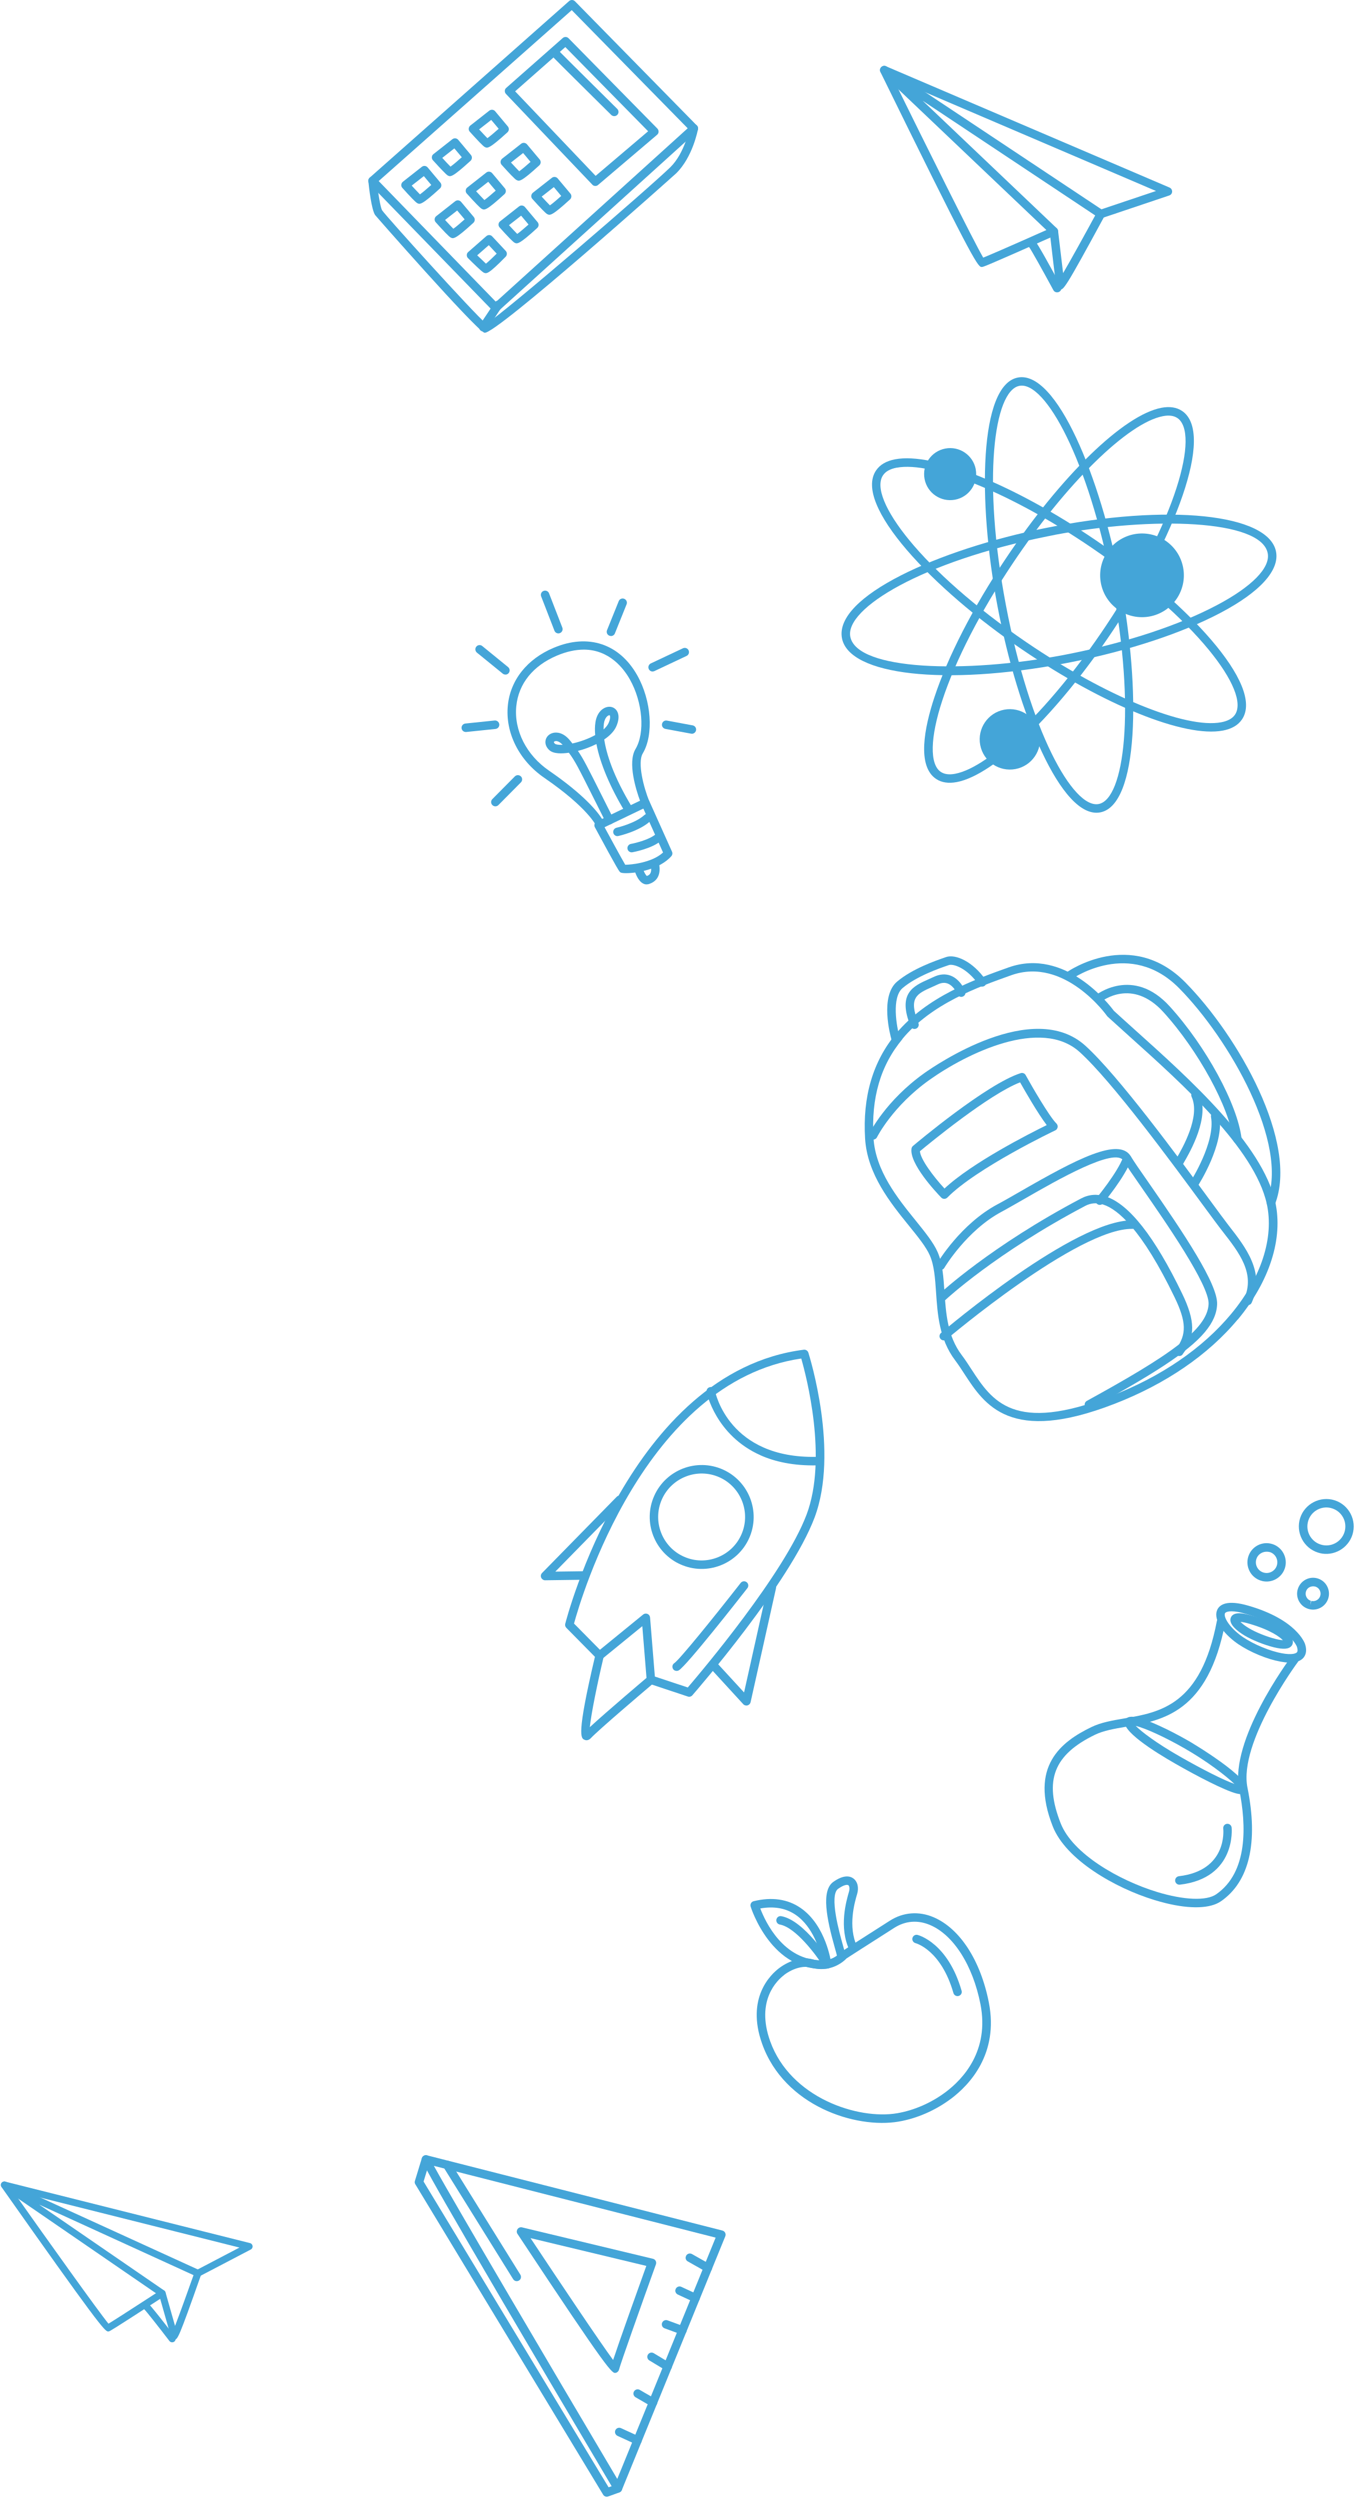 <?xml version="1.0" encoding="UTF-8"?> <svg xmlns="http://www.w3.org/2000/svg" width="483" height="890" viewBox="0 0 483 890" fill="none"> <path d="M338.681 747.554C333.187 751.667 326.575 754.556 320.07 755.655C304.791 758.261 279.39 750.107 271.485 728.003C265.6 711.554 274.622 703.17 277.529 700.99C281.393 698.083 286.09 696.86 289.511 697.87C293.57 699.058 296.531 697.729 298.303 696.399C299.03 695.867 299.42 695.407 299.42 695.407C299.508 695.3 299.632 695.194 299.739 695.123C299.739 695.123 304.507 692.021 316.986 684.08C321.754 681.049 327.284 680.624 332.566 682.875C341.925 686.898 349.281 698.243 352.223 713.238C355.822 731.566 345.293 742.609 338.699 747.554H338.681ZM279.337 703.418C276.855 705.28 269.145 712.494 274.321 726.993C281.57 747.271 305.677 755.052 319.556 752.677C325.6 751.649 331.733 748.973 336.856 745.126C342.882 740.606 352.507 730.538 349.228 713.823C346.516 700.015 339.656 689.22 331.343 685.658C326.947 683.779 322.534 684.116 318.581 686.615C307.449 693.705 302.468 696.931 301.529 697.534C301.281 697.799 300.802 698.278 300.076 698.81C298.179 700.228 294.173 702.373 288.625 700.76C286.551 700.157 282.864 700.742 279.319 703.401L279.337 703.418Z" fill="#44A5D8"></path> <path d="M304.897 695.247C304.897 695.247 304.738 695.354 304.649 695.407C303.905 695.761 303.001 695.46 302.629 694.698C298.658 686.473 301.494 676.866 302.416 673.729C302.735 672.648 302.54 671.744 302.185 671.46C301.849 671.212 300.697 671.212 298.569 672.718C298.552 672.718 298.534 672.736 298.516 672.754C295.273 675.182 299.03 688.547 300.271 692.943C300.838 694.981 301.069 695.815 301.104 696.346C301.157 697.179 300.502 697.888 299.668 697.924C298.835 697.959 298.126 697.339 298.091 696.506C298.055 696.187 297.701 694.964 297.364 693.776C294.457 683.425 292.419 673.427 296.815 670.272C300.502 667.667 302.735 668.163 303.94 669.032C305.447 670.113 305.996 672.293 305.305 674.597C304.454 677.469 301.884 686.225 305.341 693.404C305.66 694.06 305.465 694.84 304.88 695.265L304.897 695.247Z" fill="#44A5D8"></path> <path d="M295.52 700.849C295.29 701.008 295.024 701.115 294.74 701.15C274.817 702.905 267.443 679.312 267.372 679.064C267.248 678.657 267.302 678.231 267.496 677.877C267.709 677.504 268.046 677.256 268.454 677.15C274.923 675.572 280.542 676.388 285.151 679.543C294.244 685.782 296.034 698.881 296.105 699.431C296.158 699.838 296.034 700.246 295.786 700.565C295.698 700.671 295.609 700.76 295.52 700.831V700.849ZM270.811 679.738C272.619 684.506 279.089 698.332 292.808 698.208C292.046 694.68 289.653 686.296 283.432 682.024C279.957 679.631 275.703 678.869 270.811 679.738Z" fill="#44A5D8"></path> <path d="M295.52 700.831C295.52 700.831 295.449 700.884 295.414 700.902C294.705 701.345 293.766 701.132 293.322 700.423C290.929 696.612 283.485 686.473 277.76 685.463C276.944 685.321 276.395 684.523 276.537 683.708C276.678 682.893 277.458 682.343 278.274 682.485C286.48 683.938 295.485 698.225 295.857 698.828C296.283 699.501 296.105 700.37 295.485 700.831H295.52Z" fill="#44A5D8"></path> <path d="M341.96 710.65C341.819 710.757 341.659 710.845 341.482 710.898C340.684 711.129 339.833 710.668 339.603 709.853C335.243 694.68 326.468 692.181 326.096 692.092C325.299 691.879 324.802 691.064 325.015 690.248C325.228 689.451 326.025 688.955 326.841 689.167C327.284 689.274 337.635 692.074 342.51 709.037C342.705 709.658 342.457 710.296 341.96 710.668V710.65Z" fill="#44A5D8"></path> <path d="M150.204 768.955C150.257 768.529 150.488 768.139 150.842 767.891C151.197 767.643 151.64 767.572 152.065 767.661L257.318 794.461C257.744 794.568 258.098 794.851 258.293 795.241C258.488 795.631 258.506 796.092 258.346 796.5L221.495 886.881C221.283 887.413 220.786 887.767 220.201 887.821C219.634 887.856 219.085 887.572 218.801 887.094C149.956 770.957 150.115 769.61 150.204 768.955ZM254.908 796.978L154.547 771.418C161.85 784.677 195.74 842.231 219.865 882.928L254.908 796.978Z" fill="#44A5D8"></path> <path d="M184.095 794.621C184.131 794.373 184.201 794.142 184.361 793.93C184.715 793.416 185.354 793.185 185.956 793.327L232.574 804.512C232.999 804.618 233.354 804.884 233.549 805.256C233.761 805.628 233.779 806.089 233.637 806.497C228.55 820.642 220.875 842.267 220.538 843.862C220.414 844.429 219.953 844.996 219.368 845.12C218.039 845.44 217.366 845.599 184.325 795.649C184.113 795.348 184.042 794.993 184.077 794.639L184.095 794.621ZM230.216 807.046L188.97 797.156C199.534 813.091 213.661 834.148 218.394 840.565C220.662 833.705 226.813 816.494 230.216 807.046Z" fill="#44A5D8"></path> <path d="M219.067 866.035C219.067 865.875 219.121 865.734 219.192 865.574C219.528 864.812 220.432 864.493 221.195 864.83L227.717 867.825C228.48 868.18 228.816 869.066 228.462 869.828C228.125 870.59 227.221 870.909 226.459 870.573L219.936 867.577C219.333 867.293 218.997 866.655 219.067 866.035Z" fill="#44A5D8"></path> <path d="M225.626 852.352C225.643 852.157 225.714 851.962 225.821 851.767C226.246 851.04 227.168 850.792 227.895 851.217L233.372 854.39C234.098 854.815 234.347 855.737 233.921 856.446C233.496 857.173 232.574 857.421 231.847 856.996L226.37 853.823C225.838 853.504 225.555 852.919 225.626 852.334V852.352Z" fill="#44A5D8"></path> <path d="M230.571 839.252C230.588 839.04 230.659 838.845 230.783 838.65C231.209 837.941 232.148 837.71 232.857 838.136L238.6 841.592C239.327 842.017 239.557 842.957 239.114 843.666C238.689 844.375 237.75 844.605 237.041 844.18L231.298 840.723C230.766 840.404 230.5 839.819 230.571 839.252Z" fill="#44A5D8"></path> <path d="M235.747 827.678C235.747 827.572 235.782 827.448 235.835 827.342C236.119 826.562 236.988 826.154 237.767 826.438L243.599 828.582C244.379 828.866 244.787 829.717 244.503 830.514C244.202 831.294 243.351 831.702 242.553 831.418L236.722 829.274C236.048 829.026 235.658 828.37 235.747 827.678Z" fill="#44A5D8"></path> <path d="M240.567 815.696C240.585 815.537 240.621 815.395 240.692 815.235C241.046 814.473 241.95 814.154 242.695 814.509L248.384 817.15C249.147 817.504 249.483 818.391 249.111 819.153C248.757 819.915 247.853 820.234 247.108 819.879L241.418 817.238C240.816 816.955 240.479 816.317 240.55 815.696H240.567Z" fill="#44A5D8"></path> <path d="M244.237 803.961C244.255 803.766 244.326 803.571 244.414 803.394C244.822 802.667 245.744 802.419 246.47 802.827L252.887 806.443C253.614 806.85 253.88 807.772 253.454 808.499C253.046 809.225 252.125 809.491 251.398 809.066L244.981 805.45C244.432 805.149 244.148 804.546 244.219 803.961H244.237Z" fill="#44A5D8"></path> <path d="M157.755 770.886C157.808 770.443 158.056 770.036 158.464 769.787C159.173 769.344 160.095 769.575 160.538 770.266L185.353 810.183C185.779 810.892 185.584 811.832 184.857 812.257C184.148 812.7 183.226 812.488 182.783 811.779L157.968 771.879C157.773 771.578 157.702 771.241 157.755 770.904V770.886Z" fill="#44A5D8"></path> <path d="M147.74 777.036C147.74 777.036 147.776 776.859 147.793 776.771L150.257 768.688C150.505 767.89 151.338 767.447 152.136 767.678C152.934 767.926 153.395 768.777 153.146 769.574L150.878 777.001L216.78 885.906L219.581 884.895C220.361 884.612 221.229 885.019 221.513 885.799C221.797 886.579 221.389 887.448 220.609 887.731L216.639 889.167C215.965 889.415 215.203 889.149 214.831 888.529L147.935 777.976C147.758 777.692 147.687 777.356 147.722 777.019L147.74 777.036Z" fill="#44A5D8"></path> <path d="M175.821 110.919C175.715 110.848 175.609 110.777 175.502 110.671L131.614 65.471C131.331 65.17 131.171 64.78 131.189 64.355C131.189 63.947 131.384 63.557 131.685 63.273L202.711 0.384C203.313 -0.148 204.217 -0.13 204.802 0.455L248.212 44.697C248.495 44.981 248.655 45.389 248.655 45.796C248.655 46.204 248.46 46.594 248.158 46.877L177.594 110.742C177.097 111.185 176.371 111.256 175.803 110.919H175.821ZM134.893 64.496L176.654 107.516L244.95 45.69L203.65 3.61L134.876 64.496H134.893Z" fill="#44A5D8"></path> <path d="M211.29 66.02C211.166 65.95 211.06 65.861 210.971 65.754L180.235 33.477C179.952 33.175 179.792 32.785 179.81 32.36C179.81 31.952 180.005 31.562 180.324 31.297L200.442 13.553C201.045 13.022 201.949 13.039 202.516 13.624L234.156 45.796C234.439 46.097 234.599 46.505 234.581 46.93C234.581 47.356 234.368 47.746 234.049 48.011L213.027 65.879C212.531 66.304 211.822 66.357 211.272 66.02H211.29ZM183.497 32.537L212.159 62.635L230.859 46.753L201.364 16.762L183.497 32.52V32.537Z" fill="#44A5D8"></path> <path d="M218.043 41.188C217.936 41.117 217.83 41.046 217.741 40.957C216.962 40.177 198.421 21.849 196.861 20.201C196.294 19.598 196.312 18.641 196.914 18.056C197.517 17.489 198.474 17.489 199.059 18.109C200.583 19.722 219.691 38.6 219.869 38.795C220.453 39.38 220.471 40.337 219.869 40.922C219.372 41.418 218.61 41.507 218.025 41.152L218.043 41.188Z" fill="#44A5D8"></path> <path d="M172.577 52.301C172.01 51.964 170.255 50.156 167.331 46.913C167.047 46.594 166.905 46.186 166.958 45.778C166.994 45.37 167.206 44.981 167.526 44.715L174.279 39.415C174.917 38.919 175.839 38.989 176.37 39.627L180.89 45.034C181.404 45.654 181.351 46.576 180.749 47.125C174.19 53.117 173.605 52.815 172.701 52.372C172.666 52.372 172.613 52.337 172.595 52.301H172.577ZM170.663 46.097C171.797 47.338 172.932 48.526 173.605 49.217C174.509 48.561 176.105 47.232 177.629 45.867L174.97 42.712L170.645 46.097H170.663Z" fill="#44A5D8"></path> <path d="M183.922 64.09C183.354 63.753 181.582 61.945 178.675 58.701C178.391 58.4 178.267 57.974 178.303 57.567C178.338 57.159 178.551 56.769 178.87 56.503L185.623 51.203C186.261 50.689 187.183 50.795 187.715 51.416L192.235 56.804C192.749 57.425 192.696 58.346 192.093 58.896C185.552 64.887 184.95 64.586 184.046 64.143C184.01 64.143 183.957 64.09 183.922 64.072V64.09ZM182.007 57.886C183.142 59.126 184.276 60.314 184.95 61.005C185.854 60.349 187.449 59.02 188.973 57.655L186.332 54.5L182.007 57.886Z" fill="#44A5D8"></path> <path d="M194.858 76.23C194.29 75.894 192.518 74.086 189.611 70.842C189.327 70.54 189.186 70.115 189.239 69.707C189.274 69.3 189.487 68.91 189.806 68.644L196.559 63.344C197.197 62.848 198.119 62.919 198.651 63.557L203.171 68.945C203.685 69.566 203.632 70.487 203.029 71.037C196.489 77.028 195.886 76.727 194.964 76.284C194.929 76.284 194.875 76.23 194.858 76.213V76.23ZM192.943 70.026C194.078 71.267 195.212 72.473 195.886 73.146C196.79 72.508 198.385 71.161 199.909 69.796L197.268 66.641L192.943 70.026Z" fill="#44A5D8"></path> <path d="M159.443 62.457C158.876 62.121 157.121 60.295 154.197 57.069C153.913 56.75 153.789 56.342 153.824 55.934C153.86 55.509 154.055 55.137 154.392 54.889L161.127 49.589C161.765 49.093 162.687 49.181 163.219 49.801L167.739 55.19C168.253 55.81 168.2 56.732 167.597 57.282C161.039 63.273 160.454 62.989 159.532 62.528C159.496 62.528 159.443 62.493 159.426 62.475L159.443 62.457ZM157.529 56.236C158.663 57.477 159.798 58.682 160.471 59.355C161.375 58.7 162.971 57.37 164.495 56.005L161.836 52.85L157.529 56.236Z" fill="#44A5D8"></path> <path d="M171.514 74.334C170.947 73.997 169.175 72.189 166.268 68.945C165.984 68.644 165.842 68.219 165.895 67.811C165.931 67.386 166.126 67.013 166.463 66.765L173.216 61.465C173.854 60.951 174.776 61.058 175.308 61.678L179.828 67.067C180.342 67.687 180.288 68.609 179.686 69.158C173.145 75.149 172.542 74.866 171.638 74.405C171.603 74.405 171.55 74.369 171.514 74.334ZM169.6 68.13C170.734 69.371 171.869 70.576 172.542 71.25C173.446 70.594 175.042 69.264 176.566 67.9L173.907 64.745L169.582 68.13H169.6Z" fill="#44A5D8"></path> <path d="M183.213 86.404C182.646 86.068 180.873 84.26 177.966 81.016C177.683 80.715 177.541 80.289 177.576 79.882C177.612 79.456 177.807 79.084 178.144 78.818L184.879 73.518C185.517 73.004 186.439 73.11 186.971 73.731L191.491 79.119C192.005 79.74 191.952 80.661 191.349 81.211C184.808 87.202 184.206 86.901 183.302 86.458C183.266 86.458 183.213 86.404 183.178 86.387L183.213 86.404ZM181.299 80.201C182.433 81.441 183.568 82.647 184.241 83.32C185.145 82.664 186.74 81.335 188.265 79.97L185.624 76.815L181.299 80.201Z" fill="#44A5D8"></path> <path d="M148.56 72.314C147.993 71.977 146.22 70.169 143.313 66.925C143.03 66.606 142.888 66.199 142.941 65.791C142.976 65.365 143.189 64.993 143.508 64.727L150.244 59.428C150.882 58.913 151.804 59.002 152.335 59.64L156.855 65.029C157.369 65.649 157.316 66.571 156.714 67.12C150.155 73.112 149.553 72.828 148.649 72.367C148.613 72.367 148.56 72.314 148.542 72.314H148.56ZM146.646 66.11C147.78 67.351 148.914 68.556 149.588 69.23C150.492 68.574 152.087 67.244 153.612 65.88L150.971 62.724L146.646 66.11Z" fill="#44A5D8"></path> <path d="M160.453 84.561C159.886 84.224 158.113 82.416 155.206 79.173C154.923 78.871 154.781 78.446 154.817 78.038C154.852 77.613 155.065 77.24 155.401 76.975L162.137 71.675C162.775 71.178 163.697 71.267 164.229 71.888L168.749 77.276C169.263 77.896 169.209 78.818 168.607 79.368C162.066 85.359 161.463 85.057 160.56 84.614C160.524 84.614 160.471 84.579 160.435 84.543L160.453 84.561ZM158.539 78.357C159.673 79.598 160.808 80.803 161.481 81.477C162.385 80.839 163.98 79.492 165.505 78.127L162.846 74.972L158.521 78.357H158.539Z" fill="#44A5D8"></path> <path d="M172.135 96.988C171.319 96.51 168.394 93.62 166.71 91.954C166.409 91.671 166.25 91.263 166.267 90.837C166.267 90.43 166.462 90.022 166.781 89.756L173.233 84.102C173.854 83.57 174.776 83.588 175.325 84.208L180.129 89.349C180.678 89.933 180.678 90.855 180.111 91.44C173.907 97.786 173.287 97.52 172.365 97.13L172.135 97.006V96.988ZM169.99 90.944C171.195 92.114 172.383 93.248 173.092 93.904C173.96 93.213 175.467 91.777 176.92 90.341L174.102 87.328L169.972 90.944H169.99Z" fill="#44A5D8"></path> <path d="M172.347 118.417C168.075 115.9 133.83 76.922 133.599 76.568C132.288 74.529 131.437 66.854 131.206 64.55C131.118 63.717 131.738 62.99 132.554 62.901C133.369 62.813 134.113 63.416 134.202 64.249C134.627 68.609 135.496 73.944 136.116 74.919C137.641 77.17 168.341 111.132 173.198 115.351C179.933 111.168 231.638 66.553 238.764 59.569C243.94 54.482 245.641 45.548 245.659 45.46C245.818 44.644 246.598 44.095 247.414 44.237C248.229 44.379 248.779 45.176 248.619 45.992C248.548 46.399 246.722 55.971 240.873 61.714C240.27 62.299 176.176 119.587 172.577 118.506C172.507 118.506 172.436 118.453 172.347 118.399V118.417Z" fill="#44A5D8"></path> <path d="M171.372 117.867C171.372 117.867 171.319 117.832 171.301 117.814C170.61 117.353 170.415 116.414 170.876 115.722L176.193 107.746C176.654 107.055 177.629 106.895 178.285 107.321C178.976 107.781 179.171 108.721 178.71 109.412L173.393 117.389C172.95 118.062 172.046 118.257 171.372 117.849V117.867Z" fill="#44A5D8"></path> <path d="M454.392 591.468C449.198 590.192 443.26 587.409 439.609 584.538C434.575 580.567 432.217 576.154 433.618 573.282C434.504 571.474 437.127 569.702 444.731 571.917C461.907 576.916 464.761 585.247 464.867 585.601C465.7 588.207 464.938 589.731 464.176 590.564C462.51 592.337 459.231 592.638 454.392 591.451V591.468ZM442.498 574.452C438.191 573.406 436.595 574.062 436.33 574.611C435.816 575.675 437.305 578.883 441.47 582.162C444.749 584.75 450.368 587.356 455.101 588.526C459.213 589.536 461.358 589.146 461.943 588.526C462.35 588.1 462.173 587.196 461.96 586.541C461.96 586.487 459.284 579.326 443.863 574.842C443.384 574.7 442.923 574.576 442.498 574.47V574.452Z" fill="#44A5D8"></path> <path d="M453.736 586.718C450.244 585.849 445.919 584.112 443.225 582.481C441.009 581.134 437.428 578.511 438.421 576.118C439.378 573.814 443.154 574.735 444.572 575.09C445.068 575.214 445.6 575.356 446.167 575.515C457.281 578.83 459.762 582.694 460.011 583.137C460.897 584.679 460.436 585.69 460.081 586.168C459.16 587.391 457.192 587.551 453.718 586.718H453.736ZM441.86 577.66C442.409 578.227 443.349 579.025 444.802 579.893C447.231 581.365 451.29 582.995 454.463 583.775C455.632 584.059 456.448 584.165 456.962 584.201C455.845 583.049 452.743 580.638 445.316 578.422C443.739 577.944 442.551 577.713 441.86 577.66Z" fill="#44A5D8"></path> <path d="M415.201 677.844C413.907 677.525 412.595 677.153 411.23 676.745C397.05 672.42 379.662 662.352 375 650.547C366.563 629.135 377.925 620.379 388.755 615.132C392.158 613.484 396.164 612.792 400.418 612.066C413.233 609.868 427.75 607.368 433.44 577.359C433.6 576.544 434.38 575.995 435.213 576.154C435.993 576.331 436.578 577.093 436.418 577.909C430.356 609.992 414.049 612.792 400.932 615.043C396.908 615.735 393.097 616.391 390.084 617.844C375.337 624.97 371.774 634.134 377.818 649.431C382.108 660.314 398.61 669.726 412.117 673.856C421.635 676.763 429.682 677.1 433.157 674.725C444.607 666.855 443.951 650.051 441.399 637.324C437.889 619.9 458.947 591.398 459.851 590.193C460.347 589.519 461.304 589.395 461.96 589.891C462.634 590.387 462.776 591.345 462.262 592.001C462.049 592.284 441.098 620.627 444.341 636.722C448.276 656.237 444.997 670.24 434.858 677.206C431.083 679.794 424.028 680.007 415.201 677.844Z" fill="#44A5D8"></path> <path d="M440.619 638.847C436.365 637.801 426.51 632.679 418.711 628.212C411.16 623.905 398.788 616.123 400.791 612.578C401.73 610.912 404.176 611.515 405.24 611.763C409.139 612.72 416.088 615.893 423.337 620.04C423.568 620.164 446.522 633.653 444.058 638.032C443.243 639.467 441.275 638.989 440.619 638.829V638.847ZM404.531 614.705C406.569 616.761 411.656 620.696 420.2 625.588C428.46 630.303 435.745 633.973 439.698 635.391C436.702 632.501 429.878 627.255 421.831 622.664C414.918 618.711 408.129 615.591 404.531 614.705Z" fill="#44A5D8"></path> <path d="M419.738 671.232C419.136 671.09 418.675 670.594 418.586 669.938C418.498 669.105 419.083 668.361 419.916 668.254C437.162 666.234 435.78 651.858 435.709 651.256C435.62 650.423 436.223 649.678 437.038 649.589C437.871 649.501 438.616 650.103 438.705 650.937C438.722 651.114 440.459 668.91 420.27 671.268C420.093 671.285 419.898 671.268 419.738 671.232Z" fill="#44A5D8"></path> <path d="M449.535 563.088C449.376 563.053 449.234 563.018 449.074 562.964C447.337 562.415 445.919 561.21 445.086 559.597C444.253 557.966 444.094 556.122 444.643 554.385C445.777 550.822 449.571 548.802 453.222 549.954C456.803 551.088 458.806 554.952 457.671 558.533C456.59 561.954 453.009 563.957 449.535 563.106V563.088ZM452.283 552.808C450.102 552.276 448.117 553.393 447.515 555.289C447.213 556.246 447.284 557.292 447.763 558.196C448.241 559.1 449.021 559.774 449.996 560.075L450.262 560.146C452.194 560.625 454.197 559.508 454.8 557.594C455.438 555.591 454.321 553.446 452.318 552.808C452.318 552.808 452.318 552.808 452.3 552.808H452.283Z" fill="#44A5D8"></path> <path d="M470.115 553.163C469.902 553.11 469.689 553.057 469.459 552.986C464.318 551.355 461.465 545.843 463.095 540.702C464.726 535.615 470.221 532.744 475.379 534.357C480.519 535.987 483.355 541.5 481.725 546.64C480.165 551.515 475.06 554.386 470.097 553.181L470.115 553.163ZM474.032 537.104C470.593 536.271 467.066 538.238 466.002 541.624C464.868 545.169 466.835 548.98 470.398 550.114C473.979 551.267 477.772 549.246 478.889 545.718C480.023 542.173 478.055 538.362 474.51 537.246C474.351 537.193 474.209 537.157 474.05 537.122L474.032 537.104Z" fill="#44A5D8"></path> <path d="M466.356 573.14C466.356 573.14 466.019 573.051 465.984 573.033C464.53 572.572 463.36 571.58 462.651 570.233C461.96 568.885 461.818 567.343 462.297 565.908C463.201 563.072 466.161 561.405 469.05 562.114C469.086 562.114 469.387 562.221 469.422 562.221C470.876 562.682 472.046 563.674 472.737 565.021C473.428 566.368 473.57 567.911 473.109 569.346C472.205 572.182 469.245 573.849 466.356 573.14ZM468.501 565.092C466.976 564.72 465.594 565.5 465.186 566.829C464.973 567.503 465.027 568.23 465.363 568.85C465.682 569.488 466.25 569.949 466.923 570.162L466.746 571.668L467.1 570.197C468.448 570.534 469.83 569.754 470.256 568.425C470.468 567.751 470.415 567.042 470.078 566.404C469.759 565.766 469.192 565.305 468.518 565.092H468.501Z" fill="#44A5D8"></path> <path d="M376.188 101.792C376.046 100.888 374.309 86.194 373.955 83.11L313.937 26.052C313.37 25.503 313.299 24.616 313.795 24.014C314.291 23.393 315.16 23.252 315.816 23.695L392.939 74.956C393.594 75.382 393.807 76.25 393.435 76.942C379.113 103.352 378.811 103.317 377.447 103.069C376.809 102.962 376.295 102.431 376.188 101.792ZM328.613 35.837L376.419 81.302C376.667 81.55 376.826 81.869 376.879 82.224C377.269 85.627 378.12 92.752 378.67 97.29C381.47 92.487 386.487 83.394 390.103 76.729L328.613 35.854V35.837Z" fill="#44A5D8"></path> <path d="M349.547 95.075C349.671 95.092 349.777 95.075 349.901 95.075C350.327 95.004 350.947 94.915 374.557 84.422L375.993 83.784C376.755 83.447 377.11 82.543 376.755 81.798C376.418 81.036 375.532 80.682 374.77 81.036L373.316 81.674C358.285 88.357 352.312 90.927 350.22 91.76C346.852 86.035 330.173 52.481 318.12 27.966L411.763 68.026L391.591 74.797C390.794 75.063 390.368 75.931 390.634 76.711C390.9 77.509 391.768 77.916 392.548 77.668L416.478 69.621C417.08 69.426 417.488 68.877 417.506 68.256C417.523 67.636 417.151 67.051 416.584 66.803L315.549 23.588C314.965 23.34 314.291 23.482 313.866 23.943C313.422 24.404 313.316 25.077 313.6 25.645C345.009 89.686 348.093 94.844 349.511 95.092L349.547 95.075Z" fill="#44A5D8"></path> <path d="M376.312 104.097C376.631 104.15 376.986 104.097 377.287 103.937C378.014 103.548 378.297 102.626 377.89 101.899C374.167 95.039 369.559 86.673 368.743 85.911C368.141 85.344 367.183 85.361 366.599 85.964C366.049 86.549 366.049 87.471 366.599 88.056C367.29 88.942 371.544 96.582 375.213 103.353C375.443 103.778 375.851 104.044 376.294 104.115L376.312 104.097Z" fill="#44A5D8"></path> <path d="M60.928 832.4C60.713 831.693 57.396 820.047 56.713 817.587L0.873 779.228C0.347 778.864 0.177 778.159 0.501 777.6C0.825 777.041 1.515 776.815 2.09 777.089L71.007 808.56C71.596 808.83 71.873 809.49 71.667 810.091C63.5 833.284 63.257 833.278 62.124 833.267C61.596 833.266 61.113 832.891 60.942 832.396L60.928 832.4ZM13.99 785.247L58.47 815.808C58.697 815.969 58.884 816.203 58.963 816.482C59.726 819.175 61.328 824.825 62.349 828.425C63.993 824.175 66.868 816.185 68.933 810.339L13.986 785.233L13.99 785.247Z" fill="#44A5D8"></path> <path d="M38.525 830.417C38.63 830.417 38.714 830.394 38.811 830.366C39.146 830.271 39.641 830.101 57.357 818.581L58.441 817.882C59.013 817.509 59.172 816.74 58.799 816.167C58.425 815.595 57.657 815.436 57.08 815.795L55.997 816.494C44.705 823.826 40.223 826.68 38.638 827.627C35.17 823.424 17.364 798.476 4.473 780.228L85.293 800.516L69.872 808.596C69.27 808.918 69.029 809.664 69.351 810.267C69.672 810.869 70.415 811.095 71.021 810.788L89.319 801.213C89.78 800.977 90.032 800.484 89.977 799.972C89.909 799.464 89.547 799.039 89.047 798.924L1.832 777.027C1.328 776.899 0.8 777.109 0.51 777.523C0.21 777.954 0.217 778.51 0.519 778.937C34.148 826.623 37.313 830.399 38.479 830.415L38.525 830.417Z" fill="#44A5D8"></path> <path d="M61.321 834.264C61.592 834.262 61.857 834.187 62.09 834.001C62.623 833.593 62.732 832.809 62.307 832.266C58.411 827.19 53.609 821.045 52.857 820.519C52.296 820.136 51.519 820.266 51.139 820.841C50.765 821.384 50.887 822.133 51.406 822.529C52.084 823.165 56.507 828.77 60.342 833.788C60.58 834.097 60.944 834.265 61.307 834.268L61.321 834.264Z" fill="#44A5D8"></path> <path d="M213.81 295.188C213.633 295.188 213.438 295.153 213.26 295.082C212.87 294.94 212.569 294.639 212.41 294.249C212.356 294.124 209.52 287.779 193.869 277.037C184.864 270.851 179.901 260.943 180.894 251.194C181.816 242.189 187.754 234.727 197.201 230.739C209.538 225.527 220.67 229.321 226.98 240.523C232.049 249.51 232.918 261.723 228.947 268.352C226.962 271.684 229.319 280.582 231.269 285.404C231.571 286.148 231.234 286.981 230.525 287.336L214.466 295.046C214.253 295.153 214.023 295.188 213.81 295.188ZM208.031 231.377C205.018 231.377 201.774 232.068 198.389 233.504C189.863 237.102 184.723 243.483 183.907 251.477C183.021 260.127 187.505 268.972 195.606 274.52C208.102 283.117 212.817 289.09 214.448 291.678L227.972 285.191C226.608 281.486 223.47 271.631 226.359 266.792C229.816 261.014 228.93 250.112 224.356 241.994C222.141 238.059 217.054 231.43 208.031 231.377Z" fill="#44A5D8"></path> <path d="M222.938 310.999C221.963 310.999 221.272 310.893 221.024 310.733C220.598 310.468 220.332 310.29 211.895 294.657C211.505 293.912 211.771 293.008 212.515 292.618C213.242 292.211 214.164 292.494 214.571 293.221C217.23 298.131 221.449 305.877 222.707 308.004C224.852 307.986 232.19 307.295 236.179 303.643L228.521 286.574C228.185 285.812 228.521 284.908 229.283 284.571C230.028 284.234 230.932 284.571 231.286 285.333L239.369 303.342C239.617 303.892 239.511 304.512 239.121 304.955C234.973 309.652 226.766 311.017 222.973 310.999H222.938Z" fill="#44A5D8"></path> <path d="M219.925 297.811C219.233 297.811 218.613 297.333 218.454 296.624C218.276 295.808 218.79 295.011 219.606 294.816C219.677 294.816 226.235 293.291 229.532 290.296C230.152 289.728 231.092 289.764 231.659 290.384C232.226 291.005 232.173 291.962 231.57 292.511C227.671 296.074 220.581 297.687 220.279 297.758C220.155 297.776 220.049 297.793 219.943 297.793L219.925 297.811Z" fill="#44A5D8"></path> <path d="M224.977 303.572C224.268 303.572 223.63 303.058 223.506 302.331C223.364 301.516 223.913 300.718 224.729 300.576C226.43 300.275 231.34 299.052 233.591 297.102C234.212 296.552 235.169 296.623 235.718 297.244C236.268 297.882 236.215 298.821 235.577 299.371C232.244 302.295 225.526 303.501 225.243 303.554C225.154 303.554 225.065 303.572 224.959 303.572H224.977Z" fill="#44A5D8"></path> <path d="M230.348 315.005C229.904 315.005 229.461 314.899 229.054 314.669C227.228 313.729 226.288 310.858 226.111 310.29C225.881 309.493 226.324 308.642 227.122 308.412C227.919 308.181 228.752 308.624 229 309.422C229.355 310.556 230.064 311.833 230.436 311.992C231.128 311.708 232.404 311.283 231.783 308.128C231.624 307.313 232.156 306.515 232.971 306.355C233.769 306.196 234.584 306.728 234.743 307.543C235.665 312.311 233.343 314.137 231.216 314.846C230.915 314.952 230.613 314.988 230.312 314.988L230.348 315.005Z" fill="#44A5D8"></path> <path d="M176.445 287.194C176.073 287.194 175.683 287.053 175.381 286.751C174.796 286.166 174.779 285.209 175.381 284.606L183.393 276.524C183.978 275.939 184.935 275.939 185.538 276.524C186.141 277.109 186.141 278.066 185.538 278.668L177.526 286.751C177.225 287.053 176.835 287.194 176.445 287.194Z" fill="#44A5D8"></path> <path d="M165.898 260.713C165.136 260.713 164.48 260.128 164.409 259.366C164.321 258.533 164.923 257.788 165.756 257.7L176.179 256.619C176.976 256.53 177.756 257.133 177.845 257.966C177.934 258.799 177.331 259.543 176.498 259.632L166.075 260.713C166.075 260.713 165.969 260.713 165.898 260.713Z" fill="#44A5D8"></path> <path d="M180.008 240.258C179.671 240.258 179.334 240.152 179.068 239.922L169.869 232.441C169.231 231.91 169.124 230.97 169.656 230.314C170.188 229.659 171.145 229.57 171.783 230.102L180.982 237.6C181.621 238.131 181.727 239.071 181.195 239.727C180.894 240.099 180.451 240.294 180.008 240.276V240.258Z" fill="#44A5D8"></path> <path d="M198.885 225.599C198.282 225.599 197.715 225.227 197.485 224.624L192.752 212.411C192.451 211.631 192.841 210.763 193.621 210.461C194.4 210.16 195.269 210.55 195.57 211.33L200.303 223.543C200.604 224.323 200.214 225.191 199.435 225.493C199.257 225.563 199.062 225.599 198.885 225.599Z" fill="#44A5D8"></path> <path d="M246.441 261.333C246.353 261.333 246.264 261.333 246.176 261.315L237.012 259.613C236.196 259.454 235.647 258.674 235.806 257.858C235.966 257.043 236.728 256.494 237.561 256.653L246.725 258.355C247.541 258.514 248.09 259.294 247.93 260.11C247.789 260.836 247.15 261.35 246.441 261.35V261.333Z" fill="#44A5D8"></path> <path d="M232.457 239.176C231.89 239.176 231.358 238.857 231.092 238.308C230.737 237.546 231.056 236.659 231.819 236.287L243.269 230.899C244.014 230.544 244.918 230.863 245.272 231.625C245.627 232.388 245.308 233.274 244.545 233.628L233.113 239.017C232.9 239.123 232.67 239.159 232.457 239.159V239.176Z" fill="#44A5D8"></path> <path d="M217.603 226.52C217.408 226.52 217.231 226.485 217.053 226.414C216.274 226.113 215.901 225.226 216.22 224.446L220.386 214.113C220.687 213.333 221.573 212.96 222.353 213.279C223.133 213.599 223.505 214.467 223.186 215.247L219.021 225.599C218.79 226.184 218.205 226.556 217.621 226.538L217.603 226.52Z" fill="#44A5D8"></path> <path d="M217.089 293.647C216.539 293.647 216.008 293.345 215.742 292.814L211.825 285.015C205.958 273.316 204.841 271.065 202.625 268.105C200.179 268.459 197.219 268.548 195.712 267.218C194.542 266.19 194.028 264.808 194.365 263.514C194.684 262.255 195.748 261.298 197.13 261.014C198.087 260.802 200.622 260.678 203.139 263.868C203.405 264.187 203.653 264.506 203.884 264.808C203.937 264.808 203.99 264.79 204.025 264.772C206.72 264.17 209.627 263.124 212.002 261.812C211.86 260.164 211.878 258.639 212.09 257.274C212.569 254.013 214.412 252.347 215.99 251.886C217.302 251.496 218.578 251.833 219.429 252.79C220.102 253.552 221.006 255.36 219.5 258.763C218.738 260.483 217.195 262.042 215.228 263.372C215.972 268.353 218.365 276.365 225.278 287.726C225.721 288.435 225.491 289.375 224.782 289.8C224.073 290.226 223.133 290.013 222.708 289.286C217.302 280.388 213.739 271.845 212.445 265.003C210.371 266.048 208.067 266.881 205.851 267.449C207.766 270.214 209.325 273.298 214.519 283.667L218.436 291.467C218.808 292.211 218.507 293.115 217.763 293.487C217.532 293.594 217.302 293.647 217.071 293.647H217.089ZM198.052 263.957C197.946 263.957 197.857 263.957 197.768 263.975C197.503 264.028 197.343 264.17 197.308 264.276C197.272 264.4 197.378 264.648 197.715 264.932C197.946 265.127 198.814 265.357 200.409 265.286C199.506 264.311 198.655 263.939 198.052 263.939V263.957ZM217.071 254.74C217.071 254.74 216.929 254.74 216.876 254.775C216.345 254.935 215.387 255.732 215.104 257.717C215.033 258.178 214.98 258.87 214.98 259.809C215.795 259.082 216.415 258.32 216.77 257.54C217.55 255.785 217.319 254.935 217.178 254.775C217.16 254.757 217.124 254.74 217.071 254.74Z" fill="#44A5D8"></path> <path d="M440.85 469.981C430.375 482.566 415.202 492.953 396.98 500.008C359.863 514.418 350.77 500.486 343.485 489.302C342.368 487.582 341.305 485.951 340.17 484.445C334.551 476.982 333.949 468.12 333.417 460.303C333.08 455.358 332.761 450.696 331.201 447.151C329.89 444.137 327.054 440.628 323.774 436.586C317.163 428.415 308.921 418.223 308.141 405.549C307.219 390.607 310.923 378.04 319.148 368.167C330.173 354.944 346.959 348.952 359.225 344.574C379.521 337.342 395.296 358.045 396.75 360.013C399.178 362.246 401.819 364.604 404.584 367.103C423.621 384.19 449.695 407.605 454.233 428.078C457.122 441.071 452.248 456.35 440.886 469.999L440.85 469.981ZM321.452 370.081C313.636 379.475 310.268 390.997 311.136 405.337C311.863 417.053 319.768 426.82 326.114 434.672C329.517 438.891 332.478 442.542 333.966 445.928C335.739 449.951 336.058 454.879 336.413 460.09C336.944 467.854 337.476 475.883 342.545 482.619C343.751 484.197 344.832 485.881 345.984 487.653C353.376 498.98 361.015 510.714 395.863 497.189C413.606 490.312 428.354 480.226 438.493 468.031C449.252 455.109 453.896 440.77 451.202 428.699C446.859 409.165 421.21 386.122 402.493 369.301C399.674 366.766 396.998 364.356 394.516 362.087C394.445 362.016 394.357 361.927 394.303 361.839C394.162 361.626 379.184 340.586 360.182 347.357C348.235 351.611 331.91 357.443 321.417 370.046L321.452 370.081Z" fill="#44A5D8"></path> <path d="M445.671 464.292C445.246 464.806 444.519 464.983 443.881 464.7C443.119 464.363 442.782 463.459 443.119 462.697C447.196 453.621 441.47 446.265 435.408 438.501C433.937 436.623 431.562 433.397 428.495 429.231C417.169 413.828 396.093 385.148 384.59 374.726C370.853 362.247 344.442 375.116 330.988 384.687C317.925 394.011 312.43 404.947 312.377 405.054C312.004 405.798 311.1 406.1 310.356 405.745C309.612 405.373 309.31 404.469 309.665 403.724C309.895 403.246 315.549 391.972 329.233 382.224C333.151 379.441 367.946 355.511 386.628 372.475C398.345 383.11 419.544 411.949 430.924 427.423C433.973 431.571 436.312 434.761 437.606 436.428C443.828 444.404 450.67 453.178 445.866 463.937C445.813 464.061 445.724 464.185 445.653 464.292H445.671Z" fill="#44A5D8"></path> <path d="M429.24 474.377C423.036 481.822 409.884 489.923 388.596 501.604C387.869 502.011 386.947 501.745 386.539 501.001C386.132 500.274 386.398 499.352 387.142 498.945C415.644 483.293 430.179 473.651 430.498 464.398C430.711 457.645 415.166 435.258 406.817 423.222C403.751 418.826 401.34 415.334 400.188 413.42C397.192 408.439 376.383 420.404 365.18 426.838C361.99 428.664 359.083 430.348 356.708 431.624C344.353 438.218 336.448 451.423 336.377 451.565C335.969 452.274 335.03 452.522 334.303 452.097C333.576 451.671 333.346 450.75 333.771 450.023C334.108 449.456 342.191 435.949 355.29 428.947C357.665 427.689 360.536 426.023 363.691 424.215C383.278 412.942 398.61 404.876 402.794 411.86C403.892 413.704 406.285 417.142 409.317 421.485C421.689 439.317 433.777 457.326 433.529 464.487C433.423 467.819 432.023 471.027 429.258 474.342L429.24 474.377Z" fill="#44A5D8"></path> <path d="M421.228 482.425C420.714 483.046 419.828 483.152 419.172 482.673C418.498 482.177 418.356 481.238 418.853 480.564C422.734 475.317 422.61 470.815 418.374 462.041C406.675 437.828 398.132 430.738 393.027 429.054C390.687 428.292 388.56 428.434 386.504 429.533C354.74 446.283 336.979 462.786 336.802 462.963C336.199 463.53 335.242 463.495 334.657 462.892C334.09 462.289 334.126 461.297 334.728 460.747C334.906 460.588 352.932 443.802 385.086 426.856C387.869 425.385 390.847 425.172 393.949 426.183C402.191 428.895 411.319 440.523 421.068 460.729C425.783 470.496 425.836 476.151 421.246 482.354C421.246 482.372 421.21 482.408 421.192 482.425H421.228Z" fill="#44A5D8"></path> <path d="M392.903 428.61C392.371 429.248 391.414 429.336 390.776 428.805C390.138 428.273 390.049 427.316 390.581 426.678C390.652 426.589 398.008 417.726 400.064 412.143C400.348 411.363 401.216 410.955 401.996 411.257C402.776 411.54 403.184 412.409 402.9 413.189C400.667 419.268 393.222 428.237 392.903 428.627V428.61Z" fill="#44A5D8"></path> <path d="M404.495 437.154C404.212 437.491 403.786 437.703 403.308 437.686C383.987 437.438 337.6 476.646 337.139 477.054C336.501 477.585 335.544 477.515 335.012 476.876C334.462 476.238 334.551 475.299 335.189 474.749C337.121 473.101 382.906 434.389 403.361 434.655C404.194 434.655 404.867 435.346 404.85 436.197C404.85 436.551 404.708 436.888 404.495 437.154Z" fill="#44A5D8"></path> <path d="M453.878 429.355C453.47 429.833 452.779 430.046 452.159 429.798C451.379 429.496 450.989 428.61 451.308 427.83C459.284 407.428 437.836 370.01 419.969 351.948C402.563 334.347 382.214 348.421 382.002 348.562C381.328 349.041 380.371 348.881 379.892 348.208C379.414 347.517 379.573 346.577 380.265 346.099C380.495 345.939 402.935 330.429 422.132 349.821C441.045 368.947 462.687 407.074 454.126 428.947C454.073 429.106 453.984 429.248 453.878 429.355Z" fill="#44A5D8"></path> <path d="M441.914 406.737C441.666 407.02 441.329 407.215 440.921 407.268C440.088 407.357 439.344 406.772 439.237 405.939C437.908 394.488 426.776 374.087 414.404 360.491C403.219 348.172 392.584 356.503 392.141 356.875C391.485 357.389 390.546 357.301 390.014 356.645C389.482 355.989 389.553 355.05 390.227 354.518C390.351 354.411 403.503 343.971 416.655 358.453C429.595 372.686 440.832 393.389 442.251 405.584C442.304 406.01 442.162 406.418 441.914 406.719V406.737Z" fill="#44A5D8"></path> <path d="M376.4 402.216C376.259 402.376 376.099 402.518 375.886 402.606C375.603 402.73 347.827 415.989 337.422 426.553C337.139 426.837 336.749 426.996 336.341 426.996C335.933 426.996 335.544 426.837 335.26 426.536C333.346 424.55 323.845 414.429 324.678 409.076C324.731 408.722 324.926 408.385 325.192 408.154C326.255 407.25 351.461 386.051 363.567 382.222C364.259 382.009 365.003 382.293 365.34 382.931C367.502 386.849 373.706 397.59 376.294 400.16C376.631 400.497 376.808 401.011 376.72 401.49C376.666 401.756 376.56 402.004 376.383 402.199L376.4 402.216ZM336.412 423.327C346.267 414.11 366.669 403.758 372.838 400.727C369.736 396.686 365.038 388.515 363.355 385.501C352.329 389.738 331.201 407.109 327.674 410.033C327.869 412.922 332.495 419.055 336.412 423.31V423.327Z" fill="#44A5D8"></path> <path d="M351.018 350.849C350.93 350.956 350.824 351.044 350.717 351.133C350.026 351.611 349.086 351.434 348.608 350.743C344.442 344.716 339.532 343.192 337.955 343.741L337.441 343.919C334.729 344.84 326.504 347.676 321.506 351.913C317.5 355.316 319.379 365.668 320.425 369.39C320.637 370.205 320.176 371.021 319.379 371.251C318.581 371.464 317.748 371.003 317.518 370.205C317.074 368.646 313.388 354.784 319.556 349.609C324.998 345.018 333.329 342.146 336.466 341.065L336.962 340.888C340.33 339.718 346.534 342.447 351.089 349.024C351.479 349.591 351.426 350.335 351.001 350.849H351.018Z" fill="#44A5D8"></path> <path d="M343.556 354.518C343.396 354.713 343.184 354.872 342.936 354.961C342.156 355.262 341.287 354.872 340.986 354.092C340.986 354.057 339.851 351.221 337.618 350.335C336.519 349.891 335.331 349.998 333.949 350.654C333.311 350.937 332.69 351.221 332.088 351.504C326.54 353.968 323.491 355.333 327.142 364.408C327.444 365.188 327.089 366.057 326.309 366.376C325.529 366.695 324.661 366.323 324.342 365.543C319.591 353.756 325.317 351.203 330.847 348.739C331.45 348.473 332.052 348.208 332.655 347.924C334.8 346.914 336.856 346.789 338.753 347.552C342.209 348.952 343.733 352.869 343.804 353.029C344.017 353.561 343.893 354.128 343.556 354.535V354.518Z" fill="#44A5D8"></path> <path d="M420.838 415.528C420.431 416.024 419.704 416.237 419.084 415.971C418.339 415.652 417.949 414.819 418.251 414.057C418.321 413.862 418.605 413.365 419.013 412.656C421.157 408.952 427.663 397.678 424.454 390.677C424.1 389.915 424.454 389.029 425.199 388.674C425.961 388.337 426.865 388.674 427.202 389.418C431.084 397.838 423.976 410.122 421.636 414.163C421.352 414.659 421.14 415.014 421.069 415.173C421.016 415.297 420.927 415.422 420.856 415.528H420.838Z" fill="#44A5D8"></path> <path d="M426.51 422.585C426.032 423.169 425.181 423.311 424.525 422.886C423.834 422.425 423.621 421.503 424.082 420.794C424.171 420.652 432.998 406.844 431.349 397.805C431.208 396.989 431.757 396.192 432.572 396.05C433.388 395.908 434.185 396.44 434.327 397.273C436.206 407.483 427.024 421.84 426.634 422.443C426.599 422.496 426.564 422.549 426.528 422.585H426.51Z" fill="#44A5D8"></path> <path d="M208.189 619.66C206.948 619.111 205.247 618.349 211.912 590.112L201.719 579.778C201.347 579.406 201.205 578.857 201.33 578.36C201.56 577.474 224.248 488.617 286.305 480.729C287.032 480.641 287.705 481.084 287.935 481.775C288.379 483.211 298.978 517.102 290.133 540.552C281.377 563.772 248.036 602.183 246.618 603.814C246.228 604.275 245.59 604.452 245.005 604.257L232.207 600.003C228.839 602.857 213.347 616.009 210.458 619.076C209.501 620.086 208.579 619.838 208.225 619.678L208.189 619.66ZM204.467 578.272L214.659 588.588C215.031 588.96 215.173 589.492 215.049 589.988C212.745 599.684 210.582 610.39 210.086 615.176C215.864 609.805 230.186 597.699 230.878 597.114C231.285 596.777 231.835 596.671 232.331 596.83L244.987 601.031C249.773 595.43 279.41 560.405 287.297 539.453C294.848 519.388 287.209 490.159 285.401 483.867C229.442 492.091 206.86 569.427 204.467 578.254V578.272Z" fill="#44A5D8"></path> <path d="M231.232 599.666C230.736 599.454 230.381 598.975 230.346 598.408L228.786 579.194L214.535 590.821C213.879 591.353 212.922 591.247 212.408 590.609C211.876 589.971 211.982 589.013 212.62 588.482L229.087 575.046C229.513 574.691 230.115 574.603 230.629 574.833C231.179 575.064 231.498 575.542 231.551 576.092L233.341 598.177C233.412 599.011 232.792 599.737 231.959 599.808C231.693 599.808 231.445 599.791 231.232 599.684V599.666Z" fill="#44A5D8"></path> <path d="M265.247 607.341C265.052 607.253 264.892 607.146 264.751 606.987L253.211 594.402C252.644 593.799 252.697 592.842 253.3 592.275C253.92 591.708 254.878 591.761 255.445 592.363L265.034 602.804L273.454 565.013C273.631 564.198 274.446 563.684 275.262 563.861C276.077 564.038 276.591 564.854 276.414 565.669L267.356 606.278C267.232 606.827 266.807 607.253 266.275 607.412C265.938 607.501 265.584 607.465 265.282 607.341H265.247Z" fill="#44A5D8"></path> <path d="M193.548 562.692C193.211 562.551 192.927 562.267 192.768 561.913C192.52 561.345 192.644 560.707 193.069 560.264L219.657 533.127C220.242 532.524 221.199 532.524 221.802 533.109C222.405 533.694 222.405 534.651 221.82 535.254L197.802 559.768L208.047 559.626C208.88 559.626 209.571 560.282 209.571 561.115C209.571 561.948 208.916 562.639 208.083 562.657L194.168 562.852C193.938 562.852 193.725 562.817 193.53 562.728L193.548 562.692Z" fill="#44A5D8"></path> <path d="M242.417 557.214C233.093 553.066 228.875 542.112 233.022 532.789C237.17 523.465 248.124 519.246 257.466 523.394C266.789 527.542 271.008 538.496 266.86 547.82C262.712 557.143 251.758 561.362 242.435 557.214H242.417ZM256.225 526.159C248.426 522.685 239.244 526.213 235.77 534.012C232.296 541.811 235.823 550.993 243.622 554.449C251.421 557.923 260.603 554.396 264.059 546.597C267.534 538.798 264.006 529.616 256.207 526.142L256.225 526.159Z" fill="#44A5D8"></path> <path d="M270.865 518.308C254.859 511.182 251.722 496.027 251.686 495.832C251.527 495.017 252.059 494.219 252.874 494.06C253.689 493.9 254.487 494.432 254.647 495.265C254.842 496.258 259.751 519.513 290.789 518.893C291.622 518.893 292.313 519.531 292.331 520.382C292.331 521.215 291.675 521.906 290.842 521.924C282.6 522.083 276.059 520.63 270.865 518.326V518.308Z" fill="#44A5D8"></path> <path d="M240.395 595.005C240.129 594.899 239.899 594.704 239.739 594.438C239.296 593.729 239.491 592.807 240.2 592.346C241.902 591.247 253.654 576.819 263.828 563.791C264.342 563.135 265.281 563.011 265.955 563.525C266.611 564.039 266.735 564.978 266.221 565.652C262.658 570.207 244.738 593.055 241.831 594.899C241.388 595.182 240.856 595.2 240.413 595.005H240.395Z" fill="#44A5D8"></path> <path d="M391.896 289.349C378.177 291.937 362.526 254.111 355.329 216.055C348.115 177.981 348.859 137.053 362.579 134.465C376.298 131.877 391.932 169.686 399.146 207.76C406.343 245.834 405.616 286.761 391.896 289.349ZM363.128 137.425C353.982 139.145 349.852 170.926 358.289 215.488C366.727 260.032 382.183 288.108 391.329 286.371C400.476 284.634 404.588 252.853 396.168 208.309C387.731 163.765 372.275 135.688 363.128 137.425Z" fill="#44A5D8"></path> <path d="M340.776 278.555C337.852 279.105 335.37 278.732 333.438 277.439C326.543 272.83 329.273 259.128 332.8 248.44C337.586 233.923 346.572 216.41 358.129 199.128C377.964 169.438 400.298 147.778 413.698 145.243C416.623 144.694 419.105 145.066 421.037 146.36C433.001 154.354 417.882 192.463 396.363 224.67C376.528 254.36 354.194 276.02 340.794 278.555H340.776ZM414.248 148.221C401.787 150.578 379.737 172.203 360.629 200.812C349.231 217.864 340.351 235.128 335.671 249.397C331.293 262.691 331.081 272.245 335.122 274.939C336.38 275.772 338.1 276.003 340.227 275.595C352.688 273.238 374.738 251.613 393.846 223.004C419.034 185.302 427.382 154.247 419.353 148.877C418.094 148.044 416.375 147.813 414.265 148.221H414.248Z" fill="#44A5D8"></path> <path d="M435.589 260.208C421.976 262.796 393.208 251.168 364.014 231.298C331.984 209.496 303.801 179.682 312.061 167.54C313.444 165.502 315.73 164.172 318.85 163.588C332.481 161.017 361.231 172.627 390.425 192.498C422.455 214.3 450.638 244.114 442.378 256.256C440.995 258.294 438.709 259.623 435.589 260.208ZM319.399 166.565C317.095 167.009 315.464 167.895 314.543 169.26C308.995 177.413 328.227 203.292 365.698 228.817C393.828 247.96 422.33 259.659 435.022 257.248C437.326 256.805 438.957 255.919 439.879 254.572C445.427 246.4 426.195 220.521 388.723 195.015C360.593 175.871 332.091 164.172 319.399 166.583V166.565Z" fill="#44A5D8"></path> <path d="M379.169 236.298C336.629 244.346 302.561 240.535 299.919 227.4C296.942 212.475 334.449 195.672 372.434 188.068C416.233 179.258 451.808 182.998 454.502 196.416C455.849 203.099 448.812 210.88 434.685 218.307C421.09 225.468 402.372 231.654 381.988 235.749C381.048 235.944 380.109 236.121 379.169 236.298ZM375.819 190.496C374.898 190.673 373.958 190.851 373.019 191.046C328.564 199.961 300.859 216.747 302.88 226.815C305.29 238.833 343.985 239.897 378.602 233.338C379.524 233.161 380.463 232.984 381.403 232.789C401.503 228.765 419.938 222.668 433.285 215.631C445.923 208.984 452.588 202.177 451.542 197.001C449.131 184.984 410.437 183.938 375.819 190.478V190.496Z" fill="#44A5D8"></path> <path d="M370.289 261.344C371.388 267.175 367.56 272.812 361.71 273.911C355.879 275.01 350.242 271.181 349.143 265.332C348.044 259.5 351.873 253.864 357.705 252.765C363.536 251.666 369.173 255.494 370.272 261.344H370.289Z" fill="#44A5D8"></path> <path d="M347.547 167.151C348.505 172.185 345.19 177.042 340.156 177.981C335.122 178.921 330.265 175.624 329.326 170.59C328.368 165.556 331.683 160.717 336.717 159.76C341.751 158.802 346.608 162.117 347.565 167.151H347.547Z" fill="#44A5D8"></path> <path d="M421.427 202.142C422.951 210.242 417.634 218.023 409.551 219.566C401.468 221.09 393.669 215.79 392.127 207.69C390.603 199.607 395.92 191.808 404.003 190.266C412.103 188.741 419.903 194.059 421.427 202.142Z" fill="#44A5D8"></path> </svg> 